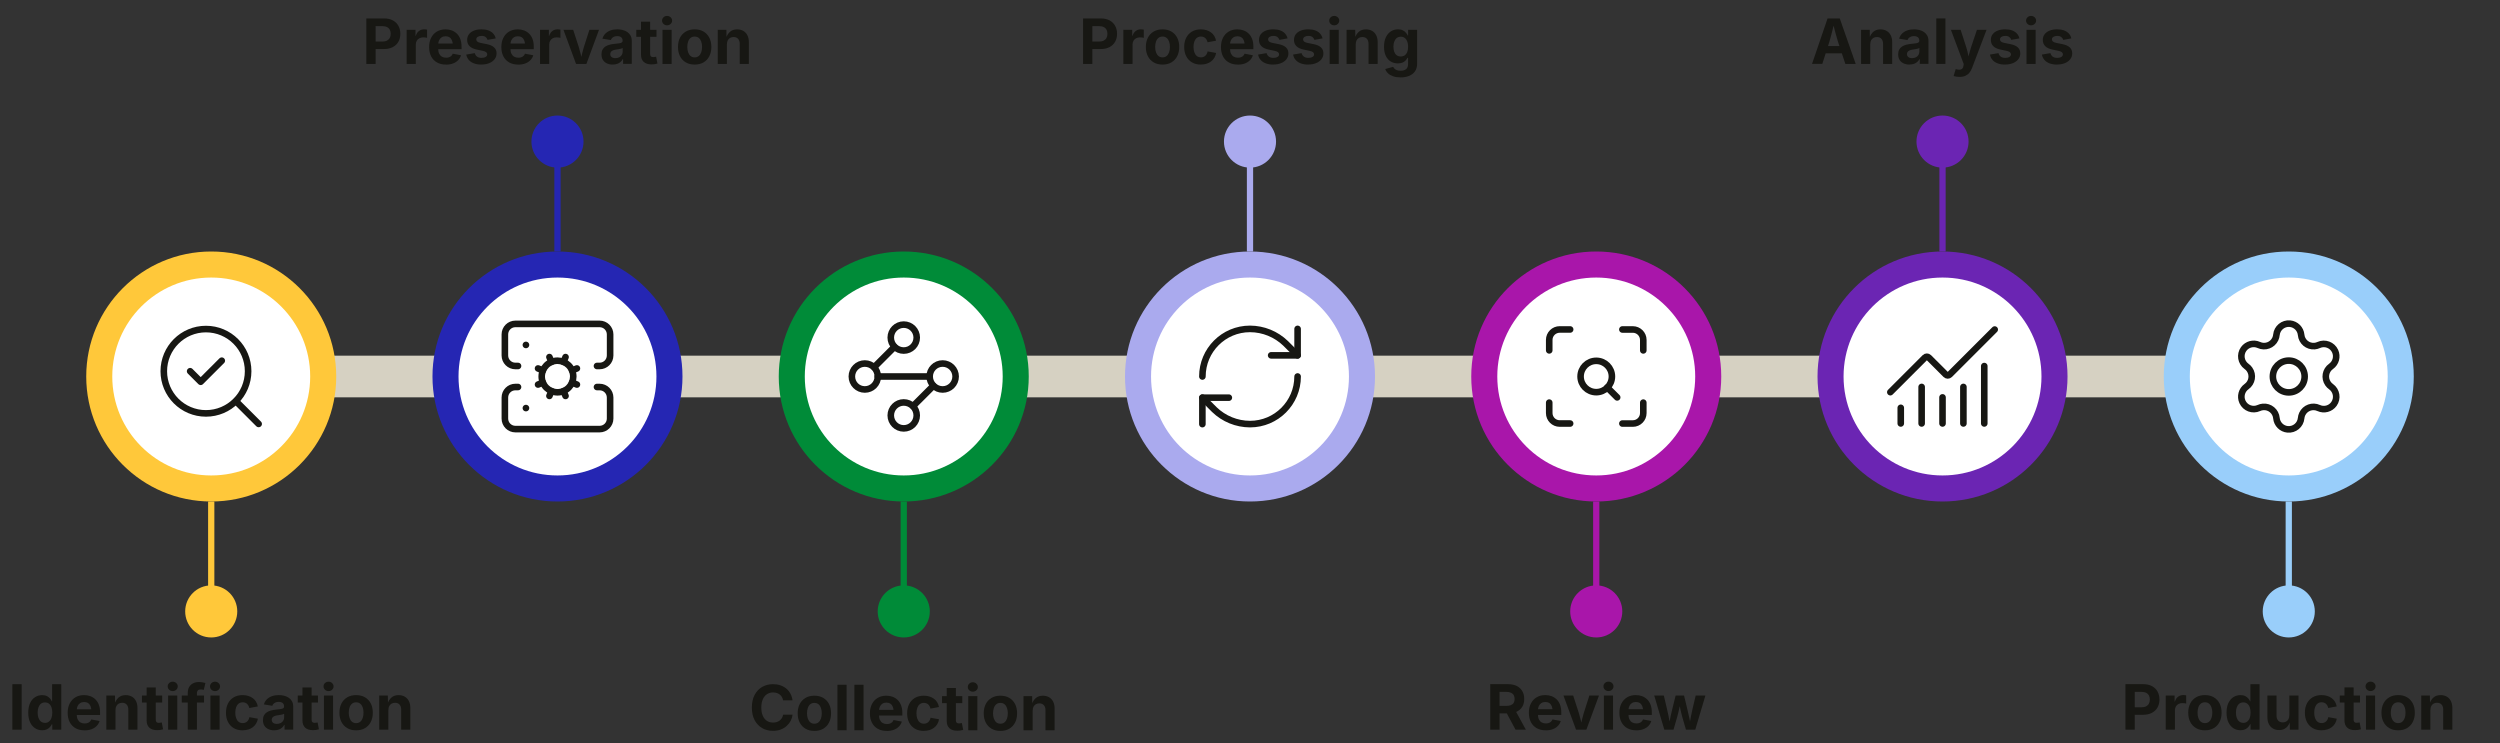<?xml version="1.0" encoding="UTF-8"?>
<svg id="Layer_1" data-name="Layer 1" xmlns="http://www.w3.org/2000/svg" viewBox="0 0 1200 356.75">
  <rect x="0" y="0" width="1200" height="356.75" fill="#333333" stroke="none"/>
  <defs>
    <style>
      .cls-1 {
        fill: #008b38;
      }

      .cls-2, .cls-3, .cls-4, .cls-5, .cls-6, .cls-7, .cls-8, .cls-9, .cls-10, .cls-11 {
        fill: none;
      }

      .cls-3 {
        stroke: #171713;
        stroke-linecap: round;
        stroke-linejoin: round;
        stroke-width: 3.16px;
      }

      .cls-12 {
        fill: #171713;
      }

      .cls-13 {
        fill: #6b25b3;
      }

      .cls-4 {
        stroke: #008b38;
      }

      .cls-4, .cls-5, .cls-6, .cls-7, .cls-8, .cls-9, .cls-10, .cls-11 {
        stroke-miterlimit: 10;
      }

      .cls-4, .cls-5, .cls-6, .cls-8, .cls-9, .cls-10, .cls-11 {
        stroke-width: 3px;
      }

      .cls-14 {
        fill: #a916aa;
      }

      .cls-5 {
        stroke: #6b25b3;
      }

      .cls-6 {
        stroke: #99cefa;
      }

      .cls-7 {
        stroke: #d6d1c2;
        stroke-width: 20px;
      }

      .cls-15 {
        fill: #ffc83a;
      }

      .cls-8 {
        stroke: #a916aa;
      }

      .cls-16 {
        fill: #fff;
      }

      .cls-9 {
        stroke: #ffc83a;
      }

      .cls-17 {
        fill: #aae;
      }

      .cls-10 {
        stroke: #aae;
      }

      .cls-11 {
        stroke: #2526b3;
      }

      .cls-18 {
        fill: #99cefa;
      }

      .cls-19 {
        fill: #2526b3;
      }
    </style>
  </defs>
  <g>
    <rect class="cls-2" x="-4.82" y="324.33" width="212.41" height="33.15"/>
    <path class="cls-12" d="M10.4,328.42v21.83h-4.47v-21.83h4.47Z"/>
    <path class="cls-12" d="M20.23,350.52c-1.25,0-2.38-.32-3.39-.97-1.01-.65-1.81-1.6-2.4-2.86s-.88-2.79-.88-4.61.3-3.42.91-4.67,1.41-2.19,2.42-2.81,2.11-.94,3.33-.94c.93,0,1.7.16,2.31.47s1.11.7,1.49,1.16.66.9.85,1.33h.15v-8.2h4.39v21.83h-4.32v-2.62h-.22c-.2.44-.49.88-.87,1.33s-.89.82-1.5,1.12-1.37.45-2.27.45ZM21.59,346.99c.74,0,1.38-.21,1.9-.62s.93-.98,1.2-1.72.41-1.6.41-2.59-.13-1.86-.4-2.59-.67-1.29-1.19-1.7-1.17-.61-1.92-.61-1.42.21-1.94.63c-.52.42-.92,1-1.18,1.73s-.4,1.58-.4,2.53.13,1.81.4,2.55c.27.74.66,1.32,1.19,1.74s1.17.63,1.93.63Z"/>
    <path class="cls-12" d="M40.56,350.56c-1.67,0-3.11-.34-4.32-1.03s-2.14-1.66-2.79-2.92-.97-2.75-.97-4.48.32-3.17.97-4.44,1.56-2.26,2.74-2.97,2.57-1.07,4.16-1.07c1.07,0,2.08.17,3,.51s1.74.86,2.45,1.55,1.25,1.55,1.65,2.59c.39,1.04.59,2.26.59,3.66v1.23h-13.75v-2.75h11.6l-2.05.73c0-.85-.13-1.59-.39-2.22s-.64-1.12-1.16-1.46c-.51-.35-1.15-.52-1.9-.52s-1.41.18-1.94.53c-.53.35-.94.83-1.21,1.43s-.41,1.29-.41,2.06v1.95c0,.95.16,1.74.48,2.39.32.64.76,1.13,1.33,1.45.57.32,1.24.48,2,.48.52,0,.99-.07,1.41-.22s.78-.36,1.08-.65.53-.64.68-1.06l3.98.75c-.26.9-.72,1.69-1.38,2.37s-1.47,1.2-2.45,1.57c-.98.37-2.11.56-3.39.56Z"/>
    <path class="cls-12" d="M55.43,340.76v9.48h-4.39v-16.38h4.15l.07,4.09h-.26c.43-1.37,1.08-2.42,1.96-3.17s2-1.12,3.39-1.12c1.13,0,2.12.25,2.97.74s1.5,1.2,1.96,2.12.7,2.02.7,3.3v10.42h-4.39v-9.65c0-1.02-.26-1.81-.78-2.39s-1.25-.86-2.17-.86c-.62,0-1.17.13-1.65.4-.48.27-.86.66-1.13,1.16s-.4,1.13-.4,1.86Z"/>
    <path class="cls-12" d="M77.84,333.86v3.35h-9.71v-3.35h9.71ZM70.38,329.97h4.39v15.48c0,.52.11.9.34,1.15s.61.37,1.15.37c.17,0,.4-.02.7-.07s.53-.09.69-.12l.63,3.3c-.49.15-.97.25-1.46.31-.48.06-.95.09-1.38.09-1.64,0-2.9-.4-3.76-1.2s-1.3-1.95-1.3-3.44v-15.86Z"/>
    <path class="cls-12" d="M82.89,331.73c-.66,0-1.23-.22-1.7-.66s-.7-.97-.7-1.6.23-1.16.7-1.6,1.04-.66,1.7-.66,1.23.22,1.71.66c.47.44.71.97.71,1.6s-.24,1.16-.71,1.6c-.47.44-1.04.66-1.71.66ZM80.7,350.24v-16.38h4.39v16.38h-4.39Z"/>
    <path class="cls-12" d="M97.94,333.86v3.35h-10.69v-3.35h10.69ZM90.13,350.24v-17.64c0-1.16.23-2.13.7-2.9.46-.77,1.1-1.35,1.9-1.74s1.71-.58,2.72-.58c.69,0,1.33.06,1.9.17.57.11.99.21,1.25.29l-.79,3.31c-.19-.05-.4-.1-.65-.15-.25-.05-.52-.07-.81-.07-.66,0-1.14.16-1.41.48-.28.32-.42.76-.42,1.34v17.49h-4.38Z"/>
    <path class="cls-12" d="M103.21,331.73c-.66,0-1.23-.22-1.7-.66s-.7-.97-.7-1.6.23-1.16.7-1.6,1.04-.66,1.7-.66,1.23.22,1.71.66c.47.44.71.97.71,1.6s-.24,1.16-.71,1.6c-.47.44-1.04.66-1.71.66ZM101.01,350.24v-16.38h4.39v16.38h-4.39Z"/>
    <path class="cls-12" d="M116.47,350.56c-1.65,0-3.07-.35-4.27-1.06-1.2-.71-2.12-1.69-2.77-2.96s-.97-2.74-.97-4.42.32-3.18.97-4.45,1.57-2.25,2.77-2.96c1.2-.71,2.62-1.06,4.27-1.06.97,0,1.86.13,2.68.38s1.55.62,2.18,1.08,1.16,1.04,1.57,1.71.69,1.43.85,2.27l-4.09.76c-.09-.43-.22-.81-.41-1.15s-.41-.62-.67-.86-.57-.42-.92-.55-.73-.19-1.15-.19c-.78,0-1.44.21-1.97.63-.53.42-.93,1.01-1.2,1.76-.27.75-.4,1.62-.4,2.61s.13,1.83.4,2.58c.27.75.67,1.34,1.2,1.77.53.43,1.19.64,1.97.64.42,0,.81-.07,1.16-.2s.66-.32.94-.57.5-.55.69-.9.32-.75.4-1.19l4.09.75c-.16.87-.44,1.64-.85,2.32s-.93,1.26-1.57,1.75-1.37.86-2.19,1.11c-.83.25-1.73.38-2.7.38Z"/>
    <path class="cls-12" d="M131.66,350.56c-1.04,0-1.97-.18-2.79-.55s-1.47-.91-1.95-1.64c-.47-.73-.71-1.63-.71-2.72,0-.91.17-1.67.51-2.29.34-.62.79-1.11,1.38-1.48.58-.37,1.24-.65,1.98-.85s1.51-.33,2.32-.41c.95-.1,1.71-.19,2.29-.27.58-.08,1-.21,1.27-.4s.4-.45.4-.8v-.07c0-.47-.1-.86-.29-1.19s-.49-.57-.87-.74-.85-.26-1.4-.26-1.06.09-1.48.26-.76.4-1.03.68-.46.6-.59.95l-4.03-.66c.28-.96.75-1.77,1.41-2.43s1.47-1.17,2.44-1.52c.97-.35,2.07-.53,3.29-.53.88,0,1.73.1,2.56.31s1.57.53,2.23.97c.66.44,1.18,1.01,1.57,1.72s.58,1.56.58,2.54v11.03h-4.16v-2.27h-.15c-.26.51-.62.95-1.05,1.34s-.97.69-1.59.92c-.62.22-1.34.34-2.15.34ZM132.9,347.47c.69,0,1.3-.14,1.82-.41s.93-.64,1.22-1.11.44-.99.44-1.57v-1.77c-.13.1-.32.19-.59.26s-.56.15-.88.21-.64.11-.95.16-.59.09-.83.12c-.54.08-1.01.21-1.42.38s-.73.41-.95.7-.34.66-.34,1.11c0,.42.11.77.32,1.06s.51.51.88.65.8.22,1.27.22Z"/>
    <path class="cls-12" d="M152.63,333.86v3.35h-9.71v-3.35h9.71ZM145.18,329.97h4.39v15.48c0,.52.11.9.34,1.15s.61.37,1.15.37c.17,0,.4-.02.7-.07s.53-.09.69-.12l.63,3.3c-.49.15-.97.25-1.46.31-.48.06-.95.09-1.38.09-1.64,0-2.9-.4-3.76-1.2s-1.3-1.95-1.3-3.44v-15.86Z"/>
    <path class="cls-12" d="M157.69,331.73c-.66,0-1.23-.22-1.7-.66s-.7-.97-.7-1.6.23-1.16.7-1.6,1.04-.66,1.7-.66,1.23.22,1.71.66c.47.44.71.97.71,1.6s-.24,1.16-.71,1.6c-.47.44-1.04.66-1.71.66ZM155.49,350.24v-16.38h4.39v16.38h-4.39Z"/>
    <path class="cls-12" d="M170.94,350.56c-1.64,0-3.06-.35-4.26-1.06s-2.13-1.69-2.78-2.96-.97-2.74-.97-4.42.32-3.18.97-4.45,1.58-2.25,2.78-2.96,2.62-1.06,4.26-1.06,3.07.35,4.27,1.06,2.12,1.69,2.77,2.96c.65,1.26.97,2.75.97,4.45s-.33,3.15-.97,4.42c-.65,1.26-1.57,2.25-2.77,2.96s-2.62,1.06-4.27,1.06ZM170.94,347.11c.78,0,1.44-.22,1.96-.65s.92-1.03,1.19-1.79.4-1.61.4-2.56-.13-1.83-.4-2.58-.66-1.34-1.19-1.77-1.18-.64-1.96-.64-1.43.21-1.96.64c-.52.43-.92,1.02-1.18,1.77s-.4,1.61-.4,2.58.13,1.8.4,2.56.66,1.35,1.18,1.79c.52.43,1.17.65,1.96.65Z"/>
    <path class="cls-12" d="M186.41,340.76v9.48h-4.39v-16.38h4.15l.07,4.09h-.26c.43-1.37,1.08-2.42,1.96-3.17s2-1.12,3.39-1.12c1.13,0,2.12.25,2.97.74s1.5,1.2,1.96,2.12.7,2.02.7,3.3v10.42h-4.39v-9.65c0-1.02-.26-1.81-.78-2.39s-1.25-.86-2.17-.86c-.62,0-1.17.13-1.65.4-.48.27-.86.66-1.13,1.16s-.4,1.13-.4,1.86Z"/>
  </g>
  <g>
    <rect class="cls-2" x="154.88" y="4.76" width="225.42" height="33.15"/>
    <path class="cls-12" d="M175.84,30.68V8.85h8.51c1.66,0,3.07.31,4.23.94s2.05,1.5,2.66,2.61c.61,1.11.92,2.38.92,3.82s-.31,2.72-.93,3.82-1.52,1.96-2.7,2.58-2.6.93-4.28.93h-5.48v-3.6h4.76c.92,0,1.67-.16,2.26-.48.59-.32,1.03-.75,1.32-1.31.29-.56.43-1.2.43-1.93s-.14-1.37-.43-1.93c-.29-.55-.73-.98-1.33-1.29s-1.35-.46-2.27-.46h-3.21v18.13h-4.47Z"/>
    <path class="cls-12" d="M195.18,30.68V14.3h4.25v2.86h.18c.3-1.02.81-1.78,1.52-2.3s1.52-.78,2.44-.78c.22,0,.47.01.73.04s.49.06.69.11v3.93c-.2-.07-.48-.12-.85-.16s-.72-.06-1.05-.06c-.66,0-1.26.14-1.8.43s-.96.69-1.25,1.2c-.3.51-.45,1.11-.45,1.79v9.32h-4.39Z"/>
    <path class="cls-12" d="M214.06,31c-1.67,0-3.11-.34-4.32-1.03s-2.14-1.66-2.79-2.92-.97-2.75-.97-4.48.32-3.17.97-4.44,1.56-2.26,2.74-2.97,2.57-1.07,4.16-1.07c1.07,0,2.08.17,3,.51s1.74.86,2.45,1.55,1.25,1.55,1.65,2.59c.39,1.04.59,2.26.59,3.66v1.23h-13.75v-2.75h11.6l-2.05.73c0-.85-.13-1.59-.39-2.22s-.64-1.12-1.16-1.46c-.51-.35-1.15-.52-1.9-.52s-1.41.18-1.94.53c-.53.35-.94.83-1.21,1.43s-.41,1.29-.41,2.06v1.95c0,.95.16,1.74.48,2.39.32.64.76,1.13,1.33,1.45.57.32,1.24.48,2,.48.52,0,.99-.07,1.41-.22s.78-.36,1.08-.65.53-.64.68-1.06l3.98.75c-.26.9-.72,1.69-1.38,2.37s-1.47,1.2-2.45,1.57c-.98.37-2.11.56-3.39.56Z"/>
    <path class="cls-12" d="M231.04,31c-1.32,0-2.49-.19-3.5-.56s-1.85-.92-2.49-1.64-1.06-1.58-1.25-2.6l4.09-.7c.21.76.59,1.33,1.13,1.71s1.25.57,2.15.57c.84,0,1.5-.16,1.99-.48.48-.32.72-.72.72-1.21,0-.43-.17-.78-.52-1.05-.35-.27-.88-.48-1.59-.63l-2.83-.59c-1.58-.32-2.76-.87-3.54-1.65s-1.17-1.77-1.17-3c0-1.05.29-1.96.86-2.72s1.38-1.34,2.4-1.75,2.23-.62,3.62-.62c1.29,0,2.41.18,3.35.53s1.71.86,2.3,1.52.98,1.43,1.17,2.31l-3.9.69c-.17-.56-.49-1.01-.96-1.37s-1.11-.53-1.91-.53c-.72,0-1.33.15-1.82.45s-.73.71-.73,1.22c0,.41.16.76.48,1.04s.86.5,1.63.66l2.94.59c1.58.32,2.76.85,3.53,1.57s1.16,1.68,1.16,2.85c0,1.07-.31,2.01-.94,2.82s-1.49,1.43-2.59,1.88c-1.1.45-2.37.67-3.8.67Z"/>
    <path class="cls-12" d="M248.73,31c-1.67,0-3.11-.34-4.32-1.03s-2.14-1.66-2.79-2.92-.97-2.75-.97-4.48.32-3.17.97-4.44,1.56-2.26,2.74-2.97,2.57-1.07,4.16-1.07c1.07,0,2.08.17,3,.51s1.74.86,2.45,1.55,1.25,1.55,1.65,2.59c.39,1.04.59,2.26.59,3.66v1.23h-13.75v-2.75h11.6l-2.05.73c0-.85-.13-1.59-.39-2.22s-.64-1.12-1.16-1.46c-.51-.35-1.15-.52-1.9-.52s-1.41.18-1.94.53c-.53.35-.94.83-1.21,1.43s-.41,1.29-.41,2.06v1.95c0,.95.16,1.74.48,2.39.32.64.76,1.13,1.33,1.45.57.32,1.24.48,2,.48.52,0,.99-.07,1.41-.22s.78-.36,1.08-.65.53-.64.68-1.06l3.98.75c-.26.9-.72,1.69-1.38,2.37s-1.47,1.2-2.45,1.57c-.98.37-2.11.56-3.39.56Z"/>
    <path class="cls-12" d="M259.21,30.68V14.3h4.25v2.86h.18c.3-1.02.81-1.78,1.52-2.3s1.52-.78,2.44-.78c.22,0,.47.01.73.04s.49.06.69.11v3.93c-.2-.07-.48-.12-.85-.16s-.72-.06-1.05-.06c-.66,0-1.26.14-1.8.43s-.96.69-1.25,1.2c-.3.51-.45,1.11-.45,1.79v9.32h-4.39Z"/>
    <path class="cls-12" d="M276.5,30.68l-6.04-16.38h4.67l2.75,8.5c.33,1.06.62,2.14.87,3.22.25,1.08.51,2.21.77,3.37h-.94c.25-1.16.5-2.29.75-3.37s.53-2.16.86-3.22l2.72-8.5h4.61l-6.05,16.38h-5Z"/>
    <path class="cls-12" d="M294.16,31c-1.04,0-1.97-.18-2.79-.55s-1.47-.91-1.95-1.64c-.47-.73-.71-1.63-.71-2.72,0-.91.17-1.67.51-2.29.34-.62.79-1.11,1.38-1.48.58-.37,1.24-.65,1.98-.85s1.51-.33,2.32-.41c.95-.1,1.71-.19,2.29-.27.58-.08,1-.21,1.27-.4s.4-.45.4-.8v-.07c0-.47-.1-.86-.29-1.19s-.49-.57-.87-.74-.85-.26-1.4-.26-1.06.09-1.48.26-.76.4-1.03.68-.46.6-.59.95l-4.03-.66c.28-.96.75-1.77,1.41-2.43s1.47-1.17,2.44-1.52c.97-.35,2.07-.53,3.29-.53.88,0,1.73.1,2.56.31s1.57.53,2.23.97c.66.44,1.18,1.01,1.57,1.72s.58,1.56.58,2.54v11.03h-4.16v-2.27h-.15c-.26.51-.62.95-1.05,1.34s-.97.69-1.59.92c-.62.22-1.34.34-2.15.34ZM295.4,27.91c.69,0,1.3-.14,1.82-.41s.93-.64,1.22-1.11.44-.99.44-1.57v-1.77c-.13.1-.32.19-.59.26s-.56.15-.88.21-.64.11-.95.16-.59.09-.83.12c-.54.08-1.01.21-1.42.38s-.73.41-.95.7-.34.66-.34,1.11c0,.42.11.77.32,1.06s.51.51.88.65.8.22,1.27.22Z"/>
    <path class="cls-12" d="M315.13,14.3v3.35h-9.71v-3.35h9.71ZM307.68,10.4h4.39v15.48c0,.52.11.9.34,1.15s.61.37,1.15.37c.17,0,.4-.02.7-.07s.53-.09.69-.12l.63,3.3c-.49.15-.97.25-1.46.31-.48.06-.95.09-1.38.09-1.64,0-2.9-.4-3.76-1.2s-1.3-1.95-1.3-3.44v-15.86Z"/>
    <path class="cls-12" d="M320.19,12.16c-.66,0-1.23-.22-1.7-.66s-.7-.97-.7-1.6.23-1.16.7-1.6,1.04-.66,1.7-.66,1.23.22,1.71.66c.47.44.71.97.71,1.6s-.24,1.16-.71,1.6c-.47.44-1.04.66-1.71.66ZM317.99,30.68V14.3h4.39v16.38h-4.39Z"/>
    <path class="cls-12" d="M333.44,31c-1.64,0-3.06-.35-4.26-1.06s-2.13-1.69-2.78-2.96-.97-2.74-.97-4.42.32-3.18.97-4.45,1.58-2.25,2.78-2.96,2.62-1.06,4.26-1.06,3.07.35,4.27,1.06,2.12,1.69,2.77,2.96c.65,1.26.97,2.75.97,4.45s-.33,3.15-.97,4.42c-.65,1.26-1.57,2.25-2.77,2.96s-2.62,1.06-4.27,1.06ZM333.44,27.54c.78,0,1.44-.22,1.96-.65s.92-1.03,1.19-1.79.4-1.61.4-2.56-.13-1.83-.4-2.58-.66-1.34-1.19-1.77-1.18-.64-1.96-.64-1.43.21-1.96.64c-.52.43-.92,1.02-1.18,1.77s-.4,1.61-.4,2.58.13,1.8.4,2.56.66,1.35,1.18,1.79c.52.43,1.17.65,1.96.65Z"/>
    <path class="cls-12" d="M348.91,21.2v9.48h-4.39V14.3h4.15l.07,4.09h-.26c.43-1.37,1.08-2.42,1.96-3.17s2-1.12,3.39-1.12c1.13,0,2.12.25,2.97.74s1.5,1.2,1.96,2.12.7,2.02.7,3.3v10.42h-4.39v-9.65c0-1.02-.26-1.81-.78-2.39s-1.25-.86-2.17-.86c-.62,0-1.17.13-1.65.4-.48.27-.86.66-1.13,1.16s-.4,1.13-.4,1.86Z"/>
  </g>
  <g>
    <rect class="cls-2" x="347.72" y="324.6" width="172.16" height="33.15"/>
    <path class="cls-12" d="M371.03,350.81c-1.93,0-3.67-.44-5.19-1.32s-2.73-2.15-3.62-3.82c-.88-1.67-1.33-3.69-1.33-6.05s.44-4.4,1.33-6.07,2.1-2.95,3.63-3.83,3.26-1.32,5.17-1.32c1.24,0,2.39.17,3.46.52,1.07.35,2.02.85,2.85,1.52s1.51,1.48,2.04,2.44.87,2.06,1.04,3.29h-4.53c-.1-.61-.29-1.14-.56-1.6-.28-.46-.62-.86-1.04-1.19-.42-.33-.89-.58-1.43-.75s-1.12-.26-1.74-.26c-1.13,0-2.13.28-2.98.85-.86.57-1.52,1.39-1.99,2.47-.47,1.08-.71,2.39-.71,3.93s.24,2.9.72,3.97,1.14,1.88,1.99,2.43,1.84.82,2.96.82c.62,0,1.2-.09,1.74-.26s1.01-.42,1.44-.75c.43-.33.78-.73,1.05-1.19.28-.47.47-1,.58-1.6h4.53c-.12,1.02-.42,1.99-.9,2.92-.48.93-1.13,1.76-1.93,2.49s-1.75,1.31-2.86,1.73-2.34.63-3.72.63Z"/>
    <path class="cls-12" d="M390.9,350.84c-1.64,0-3.06-.35-4.26-1.06s-2.13-1.69-2.78-2.96-.97-2.74-.97-4.42.32-3.18.97-4.45,1.58-2.25,2.78-2.96,2.62-1.06,4.26-1.06,3.07.35,4.27,1.06,2.12,1.69,2.77,2.96c.65,1.26.97,2.75.97,4.45s-.33,3.15-.97,4.42c-.65,1.26-1.57,2.25-2.77,2.96s-2.62,1.06-4.27,1.06ZM390.9,347.38c.78,0,1.44-.22,1.96-.65s.92-1.03,1.19-1.79.4-1.61.4-2.56-.13-1.83-.4-2.58-.66-1.34-1.19-1.77-1.18-.64-1.96-.64-1.43.21-1.96.64c-.52.43-.92,1.02-1.18,1.77s-.4,1.61-.4,2.58.13,1.8.4,2.56.66,1.35,1.18,1.79c.52.43,1.17.65,1.96.65Z"/>
    <path class="cls-12" d="M406.37,328.69v21.83h-4.39v-21.83h4.39Z"/>
    <path class="cls-12" d="M414.5,328.69v21.83h-4.39v-21.83h4.39Z"/>
    <path class="cls-12" d="M425.64,350.84c-1.67,0-3.11-.34-4.32-1.03s-2.14-1.66-2.79-2.92-.97-2.75-.97-4.48.32-3.17.97-4.44,1.56-2.26,2.74-2.97,2.57-1.07,4.16-1.07c1.07,0,2.08.17,3,.51s1.74.86,2.45,1.55,1.25,1.55,1.65,2.59c.39,1.04.59,2.26.59,3.66v1.23h-13.75v-2.75h11.6l-2.05.73c0-.85-.13-1.59-.39-2.22s-.64-1.12-1.16-1.46c-.51-.35-1.15-.52-1.9-.52s-1.41.18-1.94.53c-.53.35-.94.83-1.21,1.43s-.41,1.29-.41,2.06v1.95c0,.95.16,1.74.48,2.39.32.64.76,1.13,1.33,1.45.57.32,1.24.48,2,.48.52,0,.99-.07,1.41-.22s.78-.36,1.08-.65.53-.64.68-1.06l3.98.75c-.26.9-.72,1.69-1.38,2.37s-1.47,1.2-2.45,1.57c-.98.37-2.11.56-3.39.56Z"/>
    <path class="cls-12" d="M443.43,350.84c-1.65,0-3.07-.35-4.27-1.06-1.2-.71-2.12-1.69-2.77-2.96s-.97-2.74-.97-4.42.32-3.18.97-4.45,1.57-2.25,2.77-2.96c1.2-.71,2.62-1.06,4.27-1.06.97,0,1.86.13,2.68.38s1.55.62,2.18,1.08,1.16,1.04,1.57,1.71.69,1.43.85,2.27l-4.09.76c-.09-.43-.22-.81-.41-1.15s-.41-.62-.67-.86-.57-.42-.92-.55-.73-.19-1.15-.19c-.78,0-1.44.21-1.97.63-.53.42-.93,1.01-1.2,1.76-.27.75-.4,1.62-.4,2.61s.13,1.83.4,2.58c.27.75.67,1.34,1.2,1.77.53.43,1.19.64,1.97.64.42,0,.81-.07,1.16-.2s.66-.32.94-.57.5-.55.69-.9.32-.75.4-1.19l4.09.75c-.16.87-.44,1.64-.85,2.32s-.93,1.26-1.57,1.75-1.37.86-2.19,1.11c-.83.25-1.73.38-2.7.38Z"/>
    <path class="cls-12" d="M461.89,334.14v3.35h-9.71v-3.35h9.71ZM454.43,330.24h4.39v15.48c0,.52.11.9.34,1.15s.61.37,1.15.37c.17,0,.4-.02.7-.07s.53-.09.69-.12l.63,3.3c-.49.15-.97.25-1.46.31-.48.06-.95.09-1.38.09-1.64,0-2.9-.4-3.76-1.2s-1.3-1.95-1.3-3.44v-15.86Z"/>
    <path class="cls-12" d="M466.94,332c-.66,0-1.23-.22-1.7-.66s-.7-.97-.7-1.6.23-1.16.7-1.6,1.04-.66,1.7-.66,1.23.22,1.71.66c.47.44.71.97.71,1.6s-.24,1.16-.71,1.6c-.47.44-1.04.66-1.71.66ZM464.75,350.52v-16.38h4.39v16.38h-4.39Z"/>
    <path class="cls-12" d="M480.2,350.84c-1.64,0-3.06-.35-4.26-1.06s-2.13-1.69-2.78-2.96-.97-2.74-.97-4.42.32-3.18.97-4.45,1.58-2.25,2.78-2.96,2.62-1.06,4.26-1.06,3.07.35,4.27,1.06,2.12,1.69,2.77,2.96c.65,1.26.97,2.75.97,4.45s-.33,3.15-.97,4.42c-.65,1.26-1.57,2.25-2.77,2.96s-2.62,1.06-4.27,1.06ZM480.2,347.38c.78,0,1.44-.22,1.96-.65s.92-1.03,1.19-1.79.4-1.61.4-2.56-.13-1.83-.4-2.58-.66-1.34-1.19-1.77-1.18-.64-1.96-.64-1.43.21-1.96.64c-.52.43-.92,1.02-1.18,1.77s-.4,1.61-.4,2.58.13,1.8.4,2.56.66,1.35,1.18,1.79c.52.43,1.17.65,1.96.65Z"/>
    <path class="cls-12" d="M495.67,341.04v9.48h-4.39v-16.38h4.15l.07,4.09h-.26c.43-1.37,1.08-2.42,1.96-3.17s2-1.12,3.39-1.12c1.13,0,2.12.25,2.97.74s1.5,1.2,1.96,2.12.7,2.02.7,3.3v10.42h-4.39v-9.65c0-1.02-.26-1.81-.78-2.39s-1.25-.86-2.17-.86c-.62,0-1.17.13-1.65.4-.48.27-.86.66-1.13,1.16s-.4,1.13-.4,1.86Z"/>
  </g>
  <g>
    <rect class="cls-2" x="506.29" y="4.76" width="187.42" height="33.15"/>
    <path class="cls-12" d="M519.87,30.68V8.85h8.51c1.66,0,3.07.31,4.23.94s2.05,1.5,2.66,2.61c.61,1.11.92,2.38.92,3.82s-.31,2.72-.93,3.82-1.52,1.96-2.7,2.58-2.6.93-4.28.93h-5.48v-3.6h4.76c.92,0,1.67-.16,2.26-.48.59-.32,1.03-.75,1.32-1.31.29-.56.43-1.2.43-1.93s-.14-1.37-.43-1.93c-.29-.55-.73-.98-1.33-1.29s-1.35-.46-2.27-.46h-3.21v18.13h-4.47Z"/>
    <path class="cls-12" d="M539.21,30.68V14.3h4.25v2.86h.18c.3-1.02.81-1.78,1.52-2.3s1.52-.78,2.44-.78c.22,0,.47.01.73.04s.49.06.69.11v3.93c-.2-.07-.48-.12-.85-.16s-.72-.06-1.05-.06c-.66,0-1.26.14-1.8.43s-.96.69-1.25,1.2c-.3.51-.45,1.11-.45,1.79v9.32h-4.39Z"/>
    <path class="cls-12" d="M558.02,31c-1.64,0-3.06-.35-4.26-1.06s-2.13-1.69-2.78-2.96-.97-2.74-.97-4.42.32-3.18.97-4.45,1.58-2.25,2.78-2.96,2.62-1.06,4.26-1.06,3.07.35,4.27,1.06,2.12,1.69,2.77,2.96c.65,1.26.97,2.75.97,4.45s-.33,3.15-.97,4.42c-.65,1.26-1.57,2.25-2.77,2.96s-2.62,1.06-4.27,1.06ZM558.02,27.54c.78,0,1.44-.22,1.96-.65s.92-1.03,1.19-1.79.4-1.61.4-2.56-.13-1.83-.4-2.58-.66-1.34-1.19-1.77-1.18-.64-1.96-.64-1.43.21-1.96.64c-.52.43-.92,1.02-1.18,1.77s-.4,1.61-.4,2.58.13,1.8.4,2.56.66,1.35,1.18,1.79c.52.43,1.17.65,1.96.65Z"/>
    <path class="cls-12" d="M576.42,31c-1.65,0-3.07-.35-4.27-1.06-1.2-.71-2.12-1.69-2.77-2.96s-.97-2.74-.97-4.42.32-3.18.97-4.45,1.57-2.25,2.77-2.96c1.2-.71,2.62-1.06,4.27-1.06.97,0,1.86.13,2.68.38s1.55.62,2.18,1.08,1.16,1.04,1.57,1.71.69,1.43.85,2.27l-4.09.76c-.09-.43-.22-.81-.41-1.15s-.41-.62-.67-.86-.57-.42-.92-.55-.73-.19-1.15-.19c-.78,0-1.44.21-1.97.63-.53.42-.93,1.01-1.2,1.76-.27.75-.4,1.62-.4,2.61s.13,1.83.4,2.58c.27.75.67,1.34,1.2,1.77.53.43,1.19.64,1.97.64.42,0,.81-.07,1.16-.2s.66-.32.94-.57.5-.55.69-.9.32-.75.4-1.19l4.09.75c-.16.87-.44,1.64-.85,2.32s-.93,1.26-1.57,1.75-1.37.86-2.19,1.11c-.83.25-1.73.38-2.7.38Z"/>
    <path class="cls-12" d="M594.14,31c-1.67,0-3.11-.34-4.32-1.03s-2.14-1.66-2.79-2.92-.97-2.75-.97-4.48.32-3.17.97-4.44,1.56-2.26,2.74-2.97,2.57-1.07,4.16-1.07c1.07,0,2.08.17,3,.51s1.74.86,2.45,1.55,1.25,1.55,1.65,2.59c.39,1.04.59,2.26.59,3.66v1.23h-13.75v-2.75h11.6l-2.05.73c0-.85-.13-1.59-.39-2.22s-.64-1.12-1.16-1.46c-.51-.35-1.15-.52-1.9-.52s-1.41.18-1.94.53c-.53.35-.94.83-1.21,1.43s-.41,1.29-.41,2.06v1.95c0,.95.16,1.74.48,2.39.32.64.76,1.13,1.33,1.45.57.32,1.24.48,2,.48.52,0,.99-.07,1.41-.22s.78-.36,1.08-.65.53-.64.68-1.06l3.98.75c-.26.9-.72,1.69-1.38,2.37s-1.47,1.2-2.45,1.57c-.98.37-2.11.56-3.39.56Z"/>
    <path class="cls-12" d="M611.12,31c-1.32,0-2.49-.19-3.5-.56s-1.85-.92-2.49-1.64-1.06-1.58-1.25-2.6l4.09-.7c.21.76.59,1.33,1.13,1.71s1.25.57,2.15.57c.84,0,1.5-.16,1.99-.48.48-.32.72-.72.72-1.21,0-.43-.17-.78-.52-1.05-.35-.27-.88-.48-1.59-.63l-2.83-.59c-1.58-.32-2.76-.87-3.54-1.65s-1.17-1.77-1.17-3c0-1.05.29-1.96.86-2.72s1.38-1.34,2.4-1.75,2.23-.62,3.62-.62c1.29,0,2.41.18,3.35.53s1.71.86,2.3,1.52.98,1.43,1.17,2.31l-3.9.69c-.17-.56-.49-1.01-.96-1.37s-1.11-.53-1.91-.53c-.72,0-1.33.15-1.82.45s-.73.71-.73,1.22c0,.41.16.76.48,1.04s.86.5,1.63.66l2.94.59c1.58.32,2.76.85,3.53,1.57s1.16,1.68,1.16,2.85c0,1.07-.31,2.01-.94,2.82s-1.49,1.43-2.59,1.88c-1.1.45-2.37.67-3.8.67Z"/>
    <path class="cls-12" d="M627.92,31c-1.32,0-2.49-.19-3.5-.56s-1.85-.92-2.49-1.64-1.06-1.58-1.25-2.6l4.09-.7c.21.76.59,1.33,1.13,1.71s1.25.57,2.15.57c.84,0,1.5-.16,1.99-.48.48-.32.72-.72.72-1.21,0-.43-.17-.78-.52-1.05-.35-.27-.88-.48-1.59-.63l-2.83-.59c-1.58-.32-2.76-.87-3.54-1.65s-1.17-1.77-1.17-3c0-1.05.29-1.96.86-2.72s1.38-1.34,2.4-1.75,2.23-.62,3.62-.62c1.29,0,2.41.18,3.35.53s1.71.86,2.3,1.52.98,1.43,1.17,2.31l-3.9.69c-.17-.56-.49-1.01-.96-1.37s-1.11-.53-1.91-.53c-.72,0-1.33.15-1.82.45s-.73.71-.73,1.22c0,.41.16.76.48,1.04s.86.5,1.63.66l2.94.59c1.58.32,2.76.85,3.53,1.57s1.16,1.68,1.16,2.85c0,1.07-.31,2.01-.94,2.82s-1.49,1.43-2.59,1.88c-1.1.45-2.37.67-3.8.67Z"/>
    <path class="cls-12" d="M640.42,12.16c-.66,0-1.23-.22-1.7-.66s-.7-.97-.7-1.6.23-1.16.7-1.6,1.04-.66,1.7-.66,1.23.22,1.71.66c.47.44.71.97.71,1.6s-.24,1.16-.71,1.6c-.47.44-1.04.66-1.71.66ZM638.22,30.68V14.3h4.39v16.38h-4.39Z"/>
    <path class="cls-12" d="M650.74,21.2v9.48h-4.39V14.3h4.15l.07,4.09h-.26c.43-1.37,1.08-2.42,1.96-3.17s2-1.12,3.39-1.12c1.13,0,2.12.25,2.97.74s1.5,1.2,1.96,2.12.7,2.02.7,3.3v10.42h-4.39v-9.65c0-1.02-.26-1.81-.78-2.39s-1.25-.86-2.17-.86c-.62,0-1.17.13-1.65.4-.48.27-.86.66-1.13,1.16s-.4,1.13-.4,1.86Z"/>
    <path class="cls-12" d="M672.3,37.15c-1.37,0-2.56-.17-3.57-.52s-1.84-.82-2.48-1.43-1.07-1.29-1.32-2.07l3.78-1.05c.14.3.35.6.64.89s.67.52,1.15.71,1.07.28,1.77.28c1.12,0,2-.26,2.64-.77s.96-1.31.96-2.4v-3.02h-.34c-.2.44-.48.86-.85,1.27s-.86.74-1.46,1c-.6.26-1.35.39-2.23.39-1.23,0-2.35-.29-3.35-.86s-1.81-1.46-2.41-2.64c-.6-1.18-.9-2.68-.9-4.48s.3-3.39.92-4.63,1.42-2.17,2.43-2.8c1.01-.62,2.12-.94,3.33-.94.92,0,1.69.15,2.31.46s1.13.69,1.52,1.16c.38.46.68.91.87,1.34h.19v-2.75h4.32v16.25c0,1.47-.34,2.7-1.02,3.68-.68.98-1.61,1.71-2.81,2.2s-2.56.73-4.1.73ZM672.38,27.1c.75,0,1.39-.19,1.91-.56.52-.37.92-.91,1.19-1.6s.41-1.54.41-2.51-.14-1.81-.41-2.53-.67-1.28-1.19-1.68c-.52-.4-1.16-.6-1.91-.6s-1.42.21-1.94.62-.92.98-1.19,1.71c-.27.72-.4,1.55-.4,2.49s.13,1.78.4,2.48c.27.7.67,1.24,1.19,1.62s1.17.57,1.93.57Z"/>
  </g>
  <g>
    <rect class="cls-2" x="849.58" y="4.76" width="165.66" height="33.15"/>
    <path class="cls-12" d="M869.77,30.68l7.46-21.83h5.86l7.65,21.83h-4.97l-3.5-10.53c-.42-1.36-.85-2.84-1.28-4.46-.44-1.62-.89-3.38-1.37-5.3h.98c-.47,1.92-.91,3.7-1.31,5.32-.41,1.63-.81,3.1-1.21,4.43l-3.37,10.53h-4.94ZM874.42,25.61v-3.5h11.65v3.5h-11.65Z"/>
    <path class="cls-12" d="M897.71,21.2v9.48h-4.39V14.3h4.15l.07,4.09h-.26c.43-1.37,1.08-2.42,1.96-3.17s2-1.12,3.39-1.12c1.13,0,2.12.25,2.97.74s1.5,1.2,1.96,2.12.7,2.02.7,3.3v10.42h-4.39v-9.65c0-1.02-.26-1.81-.78-2.39s-1.25-.86-2.17-.86c-.62,0-1.17.13-1.65.4-.48.27-.86.66-1.13,1.16s-.4,1.13-.4,1.86Z"/>
    <path class="cls-12" d="M916.57,31c-1.04,0-1.97-.18-2.79-.55s-1.47-.91-1.95-1.64c-.47-.73-.71-1.63-.71-2.72,0-.91.17-1.67.51-2.29.34-.62.79-1.11,1.38-1.48.58-.37,1.24-.65,1.98-.85s1.51-.33,2.32-.41c.95-.1,1.71-.19,2.29-.27.58-.08,1-.21,1.27-.4s.4-.45.4-.8v-.07c0-.47-.1-.86-.29-1.19s-.49-.57-.87-.74-.85-.26-1.4-.26-1.06.09-1.48.26-.76.4-1.03.68-.46.6-.59.95l-4.03-.66c.28-.96.75-1.77,1.41-2.43s1.47-1.17,2.44-1.52c.97-.35,2.07-.53,3.29-.53.88,0,1.73.1,2.56.31s1.57.53,2.23.97c.66.44,1.18,1.01,1.57,1.72s.58,1.56.58,2.54v11.03h-4.16v-2.27h-.15c-.26.51-.62.95-1.05,1.34s-.97.69-1.59.92c-.62.22-1.34.34-2.15.34ZM917.81,27.91c.69,0,1.3-.14,1.82-.41s.93-.64,1.22-1.11.44-.99.44-1.57v-1.77c-.13.1-.32.19-.59.26s-.56.15-.88.21-.64.11-.95.16-.59.09-.83.12c-.54.08-1.01.21-1.42.38s-.73.41-.95.7-.34.66-.34,1.11c0,.42.11.77.32,1.06s.51.51.88.65.8.22,1.27.22Z"/>
    <path class="cls-12" d="M933.81,8.85v21.83h-4.39V8.85h4.39Z"/>
    <path class="cls-12" d="M937.73,36.48l1.01-3.31.54.13c.59.16,1.11.2,1.57.13s.83-.25,1.11-.56c.28-.3.45-.73.5-1.27l.12-.88-6.15-16.42h4.67l2.75,8.5c.33,1.07.6,2.15.81,3.22s.45,2.2.73,3.37h-1.03c.26-1.17.53-2.3.79-3.38s.57-2.15.92-3.22l2.87-8.5h4.61l-6.96,18.31c-.33.88-.76,1.64-1.27,2.29s-1.16,1.14-1.93,1.49-1.7.53-2.8.53c-.59,0-1.13-.04-1.64-.12s-.92-.19-1.23-.31Z"/>
    <path class="cls-12" d="M962.42,31c-1.32,0-2.49-.19-3.5-.56s-1.85-.92-2.49-1.64-1.06-1.58-1.25-2.6l4.09-.7c.21.76.59,1.33,1.13,1.71s1.25.57,2.15.57c.84,0,1.5-.16,1.99-.48.48-.32.72-.72.72-1.21,0-.43-.17-.78-.52-1.05-.35-.27-.88-.48-1.59-.63l-2.83-.59c-1.58-.32-2.76-.87-3.54-1.65s-1.17-1.77-1.17-3c0-1.05.29-1.96.86-2.72s1.38-1.34,2.4-1.75,2.23-.62,3.62-.62c1.29,0,2.41.18,3.35.53s1.71.86,2.3,1.52.98,1.43,1.17,2.31l-3.9.69c-.17-.56-.49-1.01-.96-1.37s-1.11-.53-1.91-.53c-.72,0-1.33.15-1.82.45s-.73.71-.73,1.22c0,.41.16.76.48,1.04s.86.5,1.63.66l2.94.59c1.58.32,2.76.85,3.53,1.57s1.16,1.68,1.16,2.85c0,1.07-.31,2.01-.94,2.82s-1.49,1.43-2.59,1.88c-1.1.45-2.37.67-3.8.67Z"/>
    <path class="cls-12" d="M974.91,12.16c-.66,0-1.23-.22-1.7-.66s-.7-.97-.7-1.6.23-1.16.7-1.6,1.04-.66,1.7-.66,1.23.22,1.71.66c.47.44.71.97.71,1.6s-.24,1.16-.71,1.6c-.47.44-1.04.66-1.71.66ZM972.71,30.68V14.3h4.39v16.38h-4.39Z"/>
    <path class="cls-12" d="M987.35,31c-1.32,0-2.49-.19-3.5-.56s-1.85-.92-2.49-1.64-1.06-1.58-1.25-2.6l4.09-.7c.21.76.59,1.33,1.13,1.71s1.25.57,2.15.57c.84,0,1.5-.16,1.99-.48.48-.32.72-.72.72-1.21,0-.43-.17-.78-.52-1.05-.35-.27-.88-.48-1.59-.63l-2.83-.59c-1.58-.32-2.76-.87-3.54-1.65s-1.17-1.77-1.17-3c0-1.05.29-1.96.86-2.72s1.38-1.34,2.4-1.75,2.23-.62,3.62-.62c1.29,0,2.41.18,3.35.53s1.71.86,2.3,1.52.98,1.43,1.17,2.31l-3.9.69c-.17-.56-.49-1.01-.96-1.37s-1.11-.53-1.91-.53c-.72,0-1.33.15-1.82.45s-.73.71-.73,1.22c0,.41.16.76.48,1.04s.86.5,1.63.66l2.94.59c1.58.32,2.76.85,3.53,1.57s1.16,1.68,1.16,2.85c0,1.07-.31,2.01-.94,2.82s-1.49,1.43-2.59,1.88c-1.1.45-2.37.67-3.8.67Z"/>
  </g>
  <g>
    <rect class="cls-2" x="682.56" y="324.31" width="167.29" height="33.15"/>
    <path class="cls-12" d="M715.31,350.23v-21.83h8.51c1.66,0,3.07.29,4.23.88s2.05,1.41,2.66,2.48c.61,1.06.92,2.31.92,3.75s-.31,2.67-.93,3.71-1.52,1.84-2.7,2.39-2.6.83-4.28.83h-5.77v-3.62h5.05c.92,0,1.67-.12,2.26-.37s1.03-.62,1.32-1.11.44-1.1.44-1.82-.15-1.36-.44-1.87-.74-.89-1.33-1.15-1.34-.4-2.26-.4h-3.21v18.13h-4.47ZM727.45,350.23l-5.32-9.93h4.85l5.42,9.93h-4.95Z"/>
    <path class="cls-12" d="M741.94,350.55c-1.67,0-3.11-.34-4.32-1.03s-2.14-1.66-2.79-2.92-.97-2.75-.97-4.48.32-3.17.97-4.44,1.56-2.26,2.74-2.97,2.57-1.07,4.16-1.07c1.07,0,2.08.17,3,.51s1.74.86,2.45,1.55,1.25,1.55,1.65,2.59c.39,1.04.59,2.26.59,3.66v1.23h-13.75v-2.75h11.6l-2.05.73c0-.85-.13-1.59-.39-2.22s-.64-1.12-1.16-1.46c-.51-.35-1.15-.52-1.9-.52s-1.41.18-1.94.53c-.53.35-.94.83-1.21,1.43s-.41,1.29-.41,2.06v1.95c0,.95.16,1.74.48,2.39.32.64.76,1.13,1.33,1.45.57.32,1.24.48,2,.48.52,0,.99-.07,1.41-.22s.78-.36,1.08-.65.53-.64.68-1.06l3.98.75c-.26.9-.72,1.69-1.38,2.37s-1.47,1.2-2.45,1.57c-.98.37-2.11.56-3.39.56Z"/>
    <path class="cls-12" d="M756.49,350.23l-6.04-16.38h4.67l2.75,8.5c.33,1.06.62,2.14.87,3.22.25,1.08.51,2.21.77,3.37h-.94c.25-1.16.5-2.29.75-3.37s.53-2.16.86-3.22l2.72-8.5h4.61l-6.05,16.38h-5Z"/>
    <path class="cls-12" d="M772.06,331.71c-.66,0-1.23-.22-1.7-.66s-.7-.97-.7-1.6.23-1.16.7-1.6,1.04-.66,1.7-.66,1.23.22,1.71.66c.47.44.71.97.71,1.6s-.24,1.16-.71,1.6c-.47.44-1.04.66-1.71.66ZM769.86,350.23v-16.38h4.39v16.38h-4.39Z"/>
    <path class="cls-12" d="M785.39,350.55c-1.67,0-3.11-.34-4.32-1.03s-2.14-1.66-2.79-2.92-.97-2.75-.97-4.48.32-3.17.97-4.44,1.56-2.26,2.74-2.97,2.57-1.07,4.16-1.07c1.07,0,2.08.17,3,.51s1.74.86,2.45,1.55,1.25,1.55,1.65,2.59c.39,1.04.59,2.26.59,3.66v1.23h-13.75v-2.75h11.6l-2.05.73c0-.85-.13-1.59-.39-2.22s-.64-1.12-1.16-1.46c-.51-.35-1.15-.52-1.9-.52s-1.41.18-1.94.53c-.53.35-.94.83-1.21,1.43s-.41,1.29-.41,2.06v1.95c0,.95.16,1.74.48,2.39.32.64.76,1.13,1.33,1.45.57.32,1.24.48,2,.48.52,0,.99-.07,1.41-.22s.78-.36,1.08-.65.53-.64.68-1.06l3.98.75c-.26.9-.72,1.69-1.38,2.37s-1.47,1.2-2.45,1.57c-.98.37-2.11.56-3.39.56Z"/>
    <path class="cls-12" d="M798.86,350.23l-4.83-16.38h4.61l1.42,6.05c.24,1.08.51,2.26.79,3.54s.54,2.68.78,4.23h-.5c.25-1.5.53-2.9.83-4.18s.59-2.48.85-3.58l1.49-6.05h4.04l1.46,6.05c.24,1.1.52,2.29.82,3.57s.59,2.67.85,4.2h-.5c.23-1.51.49-2.91.75-4.18.27-1.27.53-2.47.78-3.58l1.42-6.05h4.67l-4.86,16.38h-4.47l-1.82-6.31c-.18-.63-.35-1.34-.53-2.1s-.35-1.55-.51-2.34-.34-1.54-.51-2.23h.78c-.17.69-.33,1.44-.51,2.23s-.34,1.58-.52,2.35-.35,1.47-.53,2.09l-1.82,6.31h-4.47Z"/>
  </g>
  <g>
    <rect class="cls-2" x="1014.97" y="324.31" width="167.29" height="33.15"/>
    <path class="cls-12" d="M1020.22,350.23v-21.83h8.51c1.66,0,3.07.31,4.23.94s2.05,1.5,2.66,2.61c.61,1.11.92,2.38.92,3.82s-.31,2.72-.93,3.82-1.52,1.96-2.7,2.58-2.6.93-4.28.93h-5.48v-3.6h4.76c.92,0,1.67-.16,2.26-.48.59-.32,1.03-.75,1.32-1.31.29-.56.43-1.2.43-1.93s-.14-1.37-.43-1.93c-.29-.55-.73-.98-1.33-1.29s-1.35-.46-2.27-.46h-3.21v18.13h-4.47Z"/>
    <path class="cls-12" d="M1039.55,350.23v-16.38h4.25v2.86h.18c.3-1.02.81-1.78,1.52-2.3s1.52-.78,2.44-.78c.22,0,.47.01.73.04s.49.06.69.11v3.93c-.2-.07-.48-.12-.85-.16s-.72-.06-1.05-.06c-.66,0-1.26.14-1.8.43s-.96.69-1.25,1.2c-.3.51-.45,1.11-.45,1.79v9.32h-4.39Z"/>
    <path class="cls-12" d="M1058.36,350.55c-1.64,0-3.06-.35-4.26-1.06s-2.13-1.69-2.78-2.96-.97-2.74-.97-4.42.32-3.18.97-4.45,1.58-2.25,2.78-2.96,2.62-1.06,4.26-1.06,3.07.35,4.27,1.06,2.12,1.69,2.77,2.96c.65,1.26.97,2.75.97,4.45s-.33,3.15-.97,4.42c-.65,1.26-1.57,2.25-2.77,2.96s-2.62,1.06-4.27,1.06ZM1058.36,347.09c.78,0,1.44-.22,1.96-.65s.92-1.03,1.19-1.79.4-1.61.4-2.56-.13-1.83-.4-2.58-.66-1.34-1.19-1.77-1.18-.64-1.96-.64-1.43.21-1.96.64c-.52.43-.92,1.02-1.18,1.77s-.4,1.61-.4,2.58.13,1.8.4,2.56.66,1.35,1.18,1.79c.52.43,1.17.65,1.96.65Z"/>
    <path class="cls-12" d="M1075.41,350.51c-1.25,0-2.38-.32-3.39-.97-1.01-.65-1.81-1.6-2.4-2.86s-.88-2.79-.88-4.61.3-3.42.91-4.67,1.41-2.19,2.42-2.81,2.11-.94,3.33-.94c.93,0,1.7.16,2.31.47s1.11.7,1.49,1.16.66.9.85,1.33h.15v-8.2h4.39v21.83h-4.32v-2.62h-.22c-.2.44-.49.88-.87,1.33s-.89.82-1.5,1.12-1.37.45-2.27.45ZM1076.77,346.98c.74,0,1.38-.21,1.9-.62s.93-.98,1.2-1.72.41-1.6.41-2.59-.13-1.86-.4-2.59-.67-1.29-1.19-1.7-1.17-.61-1.92-.61-1.42.21-1.94.63c-.52.42-.92,1-1.18,1.73s-.4,1.58-.4,2.53.13,1.81.4,2.55c.27.74.66,1.32,1.19,1.74s1.17.63,1.93.63Z"/>
    <path class="cls-12" d="M1093.99,350.43c-1.13,0-2.12-.25-2.97-.74s-1.51-1.2-1.97-2.12-.7-2.02-.7-3.3v-10.42h4.39v9.65c0,1.02.26,1.81.79,2.39s1.25.86,2.17.86c.62,0,1.18-.13,1.66-.4s.85-.66,1.12-1.17.4-1.13.4-1.85v-9.48h4.41v16.38h-4.16l-.06-4.09h.25c-.43,1.38-1.09,2.44-1.97,3.18-.88.74-2,1.11-3.36,1.11Z"/>
    <path class="cls-12" d="M1114.35,350.55c-1.65,0-3.07-.35-4.27-1.06-1.2-.71-2.12-1.69-2.77-2.96s-.97-2.74-.97-4.42.32-3.18.97-4.45,1.57-2.25,2.77-2.96c1.2-.71,2.62-1.06,4.27-1.06.97,0,1.86.13,2.68.38s1.55.62,2.18,1.08,1.16,1.04,1.57,1.71.69,1.43.85,2.27l-4.09.76c-.09-.43-.22-.81-.41-1.15s-.41-.62-.67-.86-.57-.42-.92-.55-.73-.19-1.15-.19c-.78,0-1.44.21-1.97.63-.53.42-.93,1.01-1.2,1.76-.27.75-.4,1.62-.4,2.61s.13,1.83.4,2.58c.27.75.67,1.34,1.2,1.77.53.43,1.19.64,1.97.64.42,0,.81-.07,1.16-.2s.66-.32.94-.57.5-.55.69-.9.32-.75.4-1.19l4.09.75c-.16.87-.44,1.64-.85,2.32s-.93,1.26-1.57,1.75-1.37.86-2.19,1.11c-.83.25-1.73.38-2.7.38Z"/>
    <path class="cls-12" d="M1132.8,333.85v3.35h-9.71v-3.35h9.71ZM1125.35,329.95h4.39v15.48c0,.52.11.9.34,1.15s.61.37,1.15.37c.17,0,.4-.02.7-.07s.53-.09.69-.12l.63,3.3c-.49.15-.97.25-1.46.31-.48.06-.95.09-1.38.09-1.64,0-2.9-.4-3.76-1.2s-1.3-1.95-1.3-3.44v-15.86Z"/>
    <path class="cls-12" d="M1137.86,331.71c-.66,0-1.23-.22-1.7-.66s-.7-.97-.7-1.6.23-1.16.7-1.6,1.04-.66,1.7-.66,1.23.22,1.71.66c.47.44.71.97.71,1.6s-.24,1.16-.71,1.6c-.47.44-1.04.66-1.71.66ZM1135.66,350.23v-16.38h4.39v16.38h-4.39Z"/>
    <path class="cls-12" d="M1151.11,350.55c-1.64,0-3.06-.35-4.26-1.06s-2.13-1.69-2.78-2.96-.97-2.74-.97-4.42.32-3.18.97-4.45,1.58-2.25,2.78-2.96,2.62-1.06,4.26-1.06,3.07.35,4.27,1.06,2.12,1.69,2.77,2.96c.65,1.26.97,2.75.97,4.45s-.33,3.15-.97,4.42c-.65,1.26-1.57,2.25-2.77,2.96s-2.62,1.06-4.27,1.06ZM1151.11,347.09c.78,0,1.44-.22,1.96-.65s.92-1.03,1.19-1.79.4-1.61.4-2.56-.13-1.83-.4-2.58-.66-1.34-1.19-1.77-1.18-.64-1.96-.64-1.43.21-1.96.64c-.52.43-.92,1.02-1.18,1.77s-.4,1.61-.4,2.58.13,1.8.4,2.56.66,1.35,1.18,1.79c.52.43,1.17.65,1.96.65Z"/>
    <path class="cls-12" d="M1166.58,340.75v9.48h-4.39v-16.38h4.15l.07,4.09h-.26c.43-1.37,1.08-2.42,1.96-3.17s2-1.12,3.39-1.12c1.13,0,2.12.25,2.97.74s1.5,1.2,1.96,2.12.7,2.02.7,3.3v10.42h-4.39v-9.65c0-1.02-.26-1.81-.78-2.39s-1.25-.86-2.17-.86c-.62,0-1.17.13-1.65.4-.48.27-.86.66-1.13,1.16s-.4,1.13-.4,1.86Z"/>
  </g>
  <g>
    <circle class="cls-15" cx="101.39" cy="293.48" r="12.5"/>
    <circle class="cls-1" cx="433.8" cy="293.48" r="12.5"/>
    <line class="cls-7" x1="101.39" y1="180.72" x2="1098.61" y2="180.72"/>
    <circle class="cls-14" cx="766.2" cy="293.48" r="12.5"/>
    <g>
      <circle class="cls-15" cx="101.39" cy="180.72" r="60"/>
      <circle class="cls-16" cx="101.39" cy="180.72" r="47.5"/>
    </g>
    <g>
      <circle class="cls-19" cx="267.59" cy="180.72" r="60"/>
      <circle class="cls-16" cx="267.59" cy="180.72" r="47.5"/>
    </g>
    <g>
      <circle class="cls-1" cx="433.8" cy="180.72" r="60"/>
      <circle class="cls-16" cx="433.8" cy="180.72" r="47.5"/>
    </g>
    <g>
      <circle class="cls-17" cx="600" cy="180.72" r="60"/>
      <circle class="cls-16" cx="600" cy="180.72" r="47.5"/>
    </g>
    <g>
      <circle class="cls-14" cx="766.2" cy="180.72" r="60"/>
      <circle class="cls-16" cx="766.2" cy="180.72" r="47.5"/>
    </g>
    <g>
      <circle class="cls-13" cx="932.41" cy="180.72" r="60"/>
      <circle class="cls-16" cx="932.41" cy="180.72" r="47.5"/>
    </g>
    <g>
      <circle class="cls-18" cx="1098.61" cy="180.72" r="60"/>
      <circle class="cls-16" cx="1098.61" cy="180.72" r="47.5"/>
    </g>
    <circle class="cls-18" cx="1098.61" cy="293.48" r="12.5"/>
    <line class="cls-9" x1="101.39" y1="240.72" x2="101.39" y2="302.48"/>
    <line class="cls-4" x1="433.8" y1="240.72" x2="433.8" y2="302.48"/>
    <line class="cls-8" x1="766.2" y1="240.72" x2="766.2" y2="302.48"/>
    <circle class="cls-19" cx="267.59" cy="67.96" r="12.5"/>
    <circle class="cls-17" cx="600" cy="67.96" r="12.5"/>
    <circle class="cls-13" cx="932.41" cy="67.96" r="12.5"/>
    <line class="cls-11" x1="267.59" y1="120.72" x2="267.59" y2="58.96"/>
    <line class="cls-10" x1="600" y1="120.72" x2="600" y2="58.96"/>
    <line class="cls-5" x1="932.41" y1="120.72" x2="932.41" y2="58.96"/>
    <line class="cls-6" x1="1098.61" y1="240.72" x2="1098.61" y2="302.48"/>
    <g>
      <path class="cls-3" d="M91.27,178.19l5.06,5.06,10.12-10.12"/>
      <circle class="cls-3" cx="98.86" cy="178.19" r="20.24"/>
      <path class="cls-3" d="M124.15,203.49l-10.88-10.88"/>
    </g>
    <g>
      <circle class="cls-3" cx="433.8" cy="162.04" r="6.23"/>
      <path class="cls-3" d="M429.31,166.53l-9.71,9.71"/>
      <circle class="cls-3" cx="415.12" cy="180.72" r="6.23"/>
      <path class="cls-3" d="M421.34,180.72h24.91"/>
      <circle class="cls-3" cx="452.47" cy="180.72" r="6.23"/>
      <path class="cls-3" d="M438.28,194.92l9.71-9.71"/>
      <circle class="cls-3" cx="433.8" cy="199.4" r="6.23"/>
    </g>
    <g>
      <path class="cls-3" d="M577.15,180.72c0-12.62,10.23-22.85,22.85-22.85,6.39.02,12.52,2.52,17.11,6.96l5.74,5.74"/>
      <path class="cls-3" d="M622.85,157.87v12.7h-12.7"/>
      <path class="cls-3" d="M622.85,180.72c0,12.62-10.23,22.85-22.85,22.85h0c-6.39-.02-12.52-2.52-17.11-6.96l-5.74-5.74"/>
      <path class="cls-3" d="M589.84,190.88h-12.7v12.7"/>
    </g>
    <g>
      <path class="cls-3" d="M743.63,168.18v-5.02c0-2.77,2.25-5.02,5.02-5.02h5.02"/>
      <path class="cls-3" d="M778.74,158.15h5.02c2.77,0,5.02,2.25,5.02,5.02v5.02"/>
      <path class="cls-3" d="M788.78,193.26v5.02c0,2.77-2.25,5.02-5.02,5.02h-5.02"/>
      <path class="cls-3" d="M753.67,203.29h-5.02c-2.77,0-5.02-2.25-5.02-5.02v-5.02"/>
      <circle class="cls-3" cx="766.2" cy="180.72" r="7.52"/>
      <path class="cls-3" d="M776.24,190.75l-4.76-4.76"/>
    </g>
    <g>
      <path class="cls-3" d="M932.41,190.74v12.52"/>
      <path class="cls-3" d="M942.43,185.73v17.53"/>
      <path class="cls-3" d="M952.45,175.71v27.55"/>
      <path class="cls-3" d="M957.46,158.18l-21.66,21.66c-.49.49-1.28.49-1.77,0,0,0,0,0,0,0l-8.25-8.25c-.49-.49-1.28-.49-1.77,0l-16.65,16.65"/>
      <path class="cls-3" d="M912.37,195.75v7.51"/>
      <path class="cls-3" d="M922.39,185.73v17.53"/>
    </g>
    <g>
      <path class="cls-3" d="M1092.69,160.72c.31-3.27,3.22-5.67,6.49-5.36,2.84.27,5.09,2.52,5.36,5.36.29,3.28,3.18,5.7,6.45,5.41.69-.06,1.36-.24,1.99-.53,2.99-1.36,6.52-.03,7.88,2.96,1.17,2.59.36,5.65-1.95,7.3-2.69,1.89-3.34,5.6-1.45,8.29.4.57.89,1.06,1.45,1.45,2.67,1.91,3.29,5.63,1.37,8.31-1.66,2.31-4.71,3.13-7.3,1.95-2.98-1.39-6.52-.1-7.91,2.88-.29.63-.47,1.3-.53,1.99-.31,3.27-3.22,5.67-6.49,5.36-2.84-.27-5.09-2.52-5.36-5.36-.29-3.28-3.18-5.7-6.45-5.41-.69.06-1.36.24-1.99.53-2.99,1.36-6.52.03-7.88-2.96-1.17-2.59-.36-5.65,1.95-7.3,2.69-1.89,3.34-5.6,1.45-8.29-.4-.57-.89-1.06-1.45-1.45-2.67-1.92-3.28-5.64-1.37-8.31,1.65-2.31,4.71-3.12,7.29-1.95,2.98,1.39,6.52.1,7.91-2.88.29-.63.47-1.3.53-1.99"/>
      <circle class="cls-3" cx="1098.61" cy="180.72" r="7.63"/>
    </g>
    <g>
      <path class="cls-3" d="M264.69,187.72l-.97,2.33"/>
      <path class="cls-3" d="M270.49,187.72c3.87-1.6,5.7-6.03,4.1-9.9-1.6-3.87-6.03-5.7-9.9-4.1l-.97-2.33"/>
      <path class="cls-3" d="M270.49,173.72l.97-2.33"/>
      <path class="cls-3" d="M271.46,190.06l-.96-2.33c-3.87,1.6-8.3-.24-9.9-4.1s.24-8.3,4.1-9.9h0"/>
      <path class="cls-3" d="M274.59,177.82l2.33-.97"/>
      <path class="cls-3" d="M274.59,183.62l2.33.97"/>
      <path class="cls-3" d="M248.65,175.67h-1.26c-2.79,0-5.05-2.26-5.05-5.05v-10.1c0-2.79,2.26-5.05,5.05-5.05h40.42c2.79,0,5.05,2.26,5.05,5.05v10.1c0,2.79-2.26,5.05-5.05,5.05h-1.26"/>
      <path class="cls-3" d="M248.65,185.77h-1.26c-2.79,0-5.05,2.26-5.05,5.05v10.1c0,2.79,2.26,5.05,5.05,5.05h40.42c2.79,0,5.05-2.26,5.05-5.05v-10.1c0-2.79-2.26-5.05-5.05-5.05h-1.26"/>
      <path class="cls-3" d="M252.43,195.88h.03"/>
      <path class="cls-3" d="M252.43,165.57h.03"/>
      <path class="cls-3" d="M260.59,177.82l-2.33-.97"/>
      <path class="cls-3" d="M260.59,183.62l-2.33.97"/>
    </g>
  </g>
</svg>